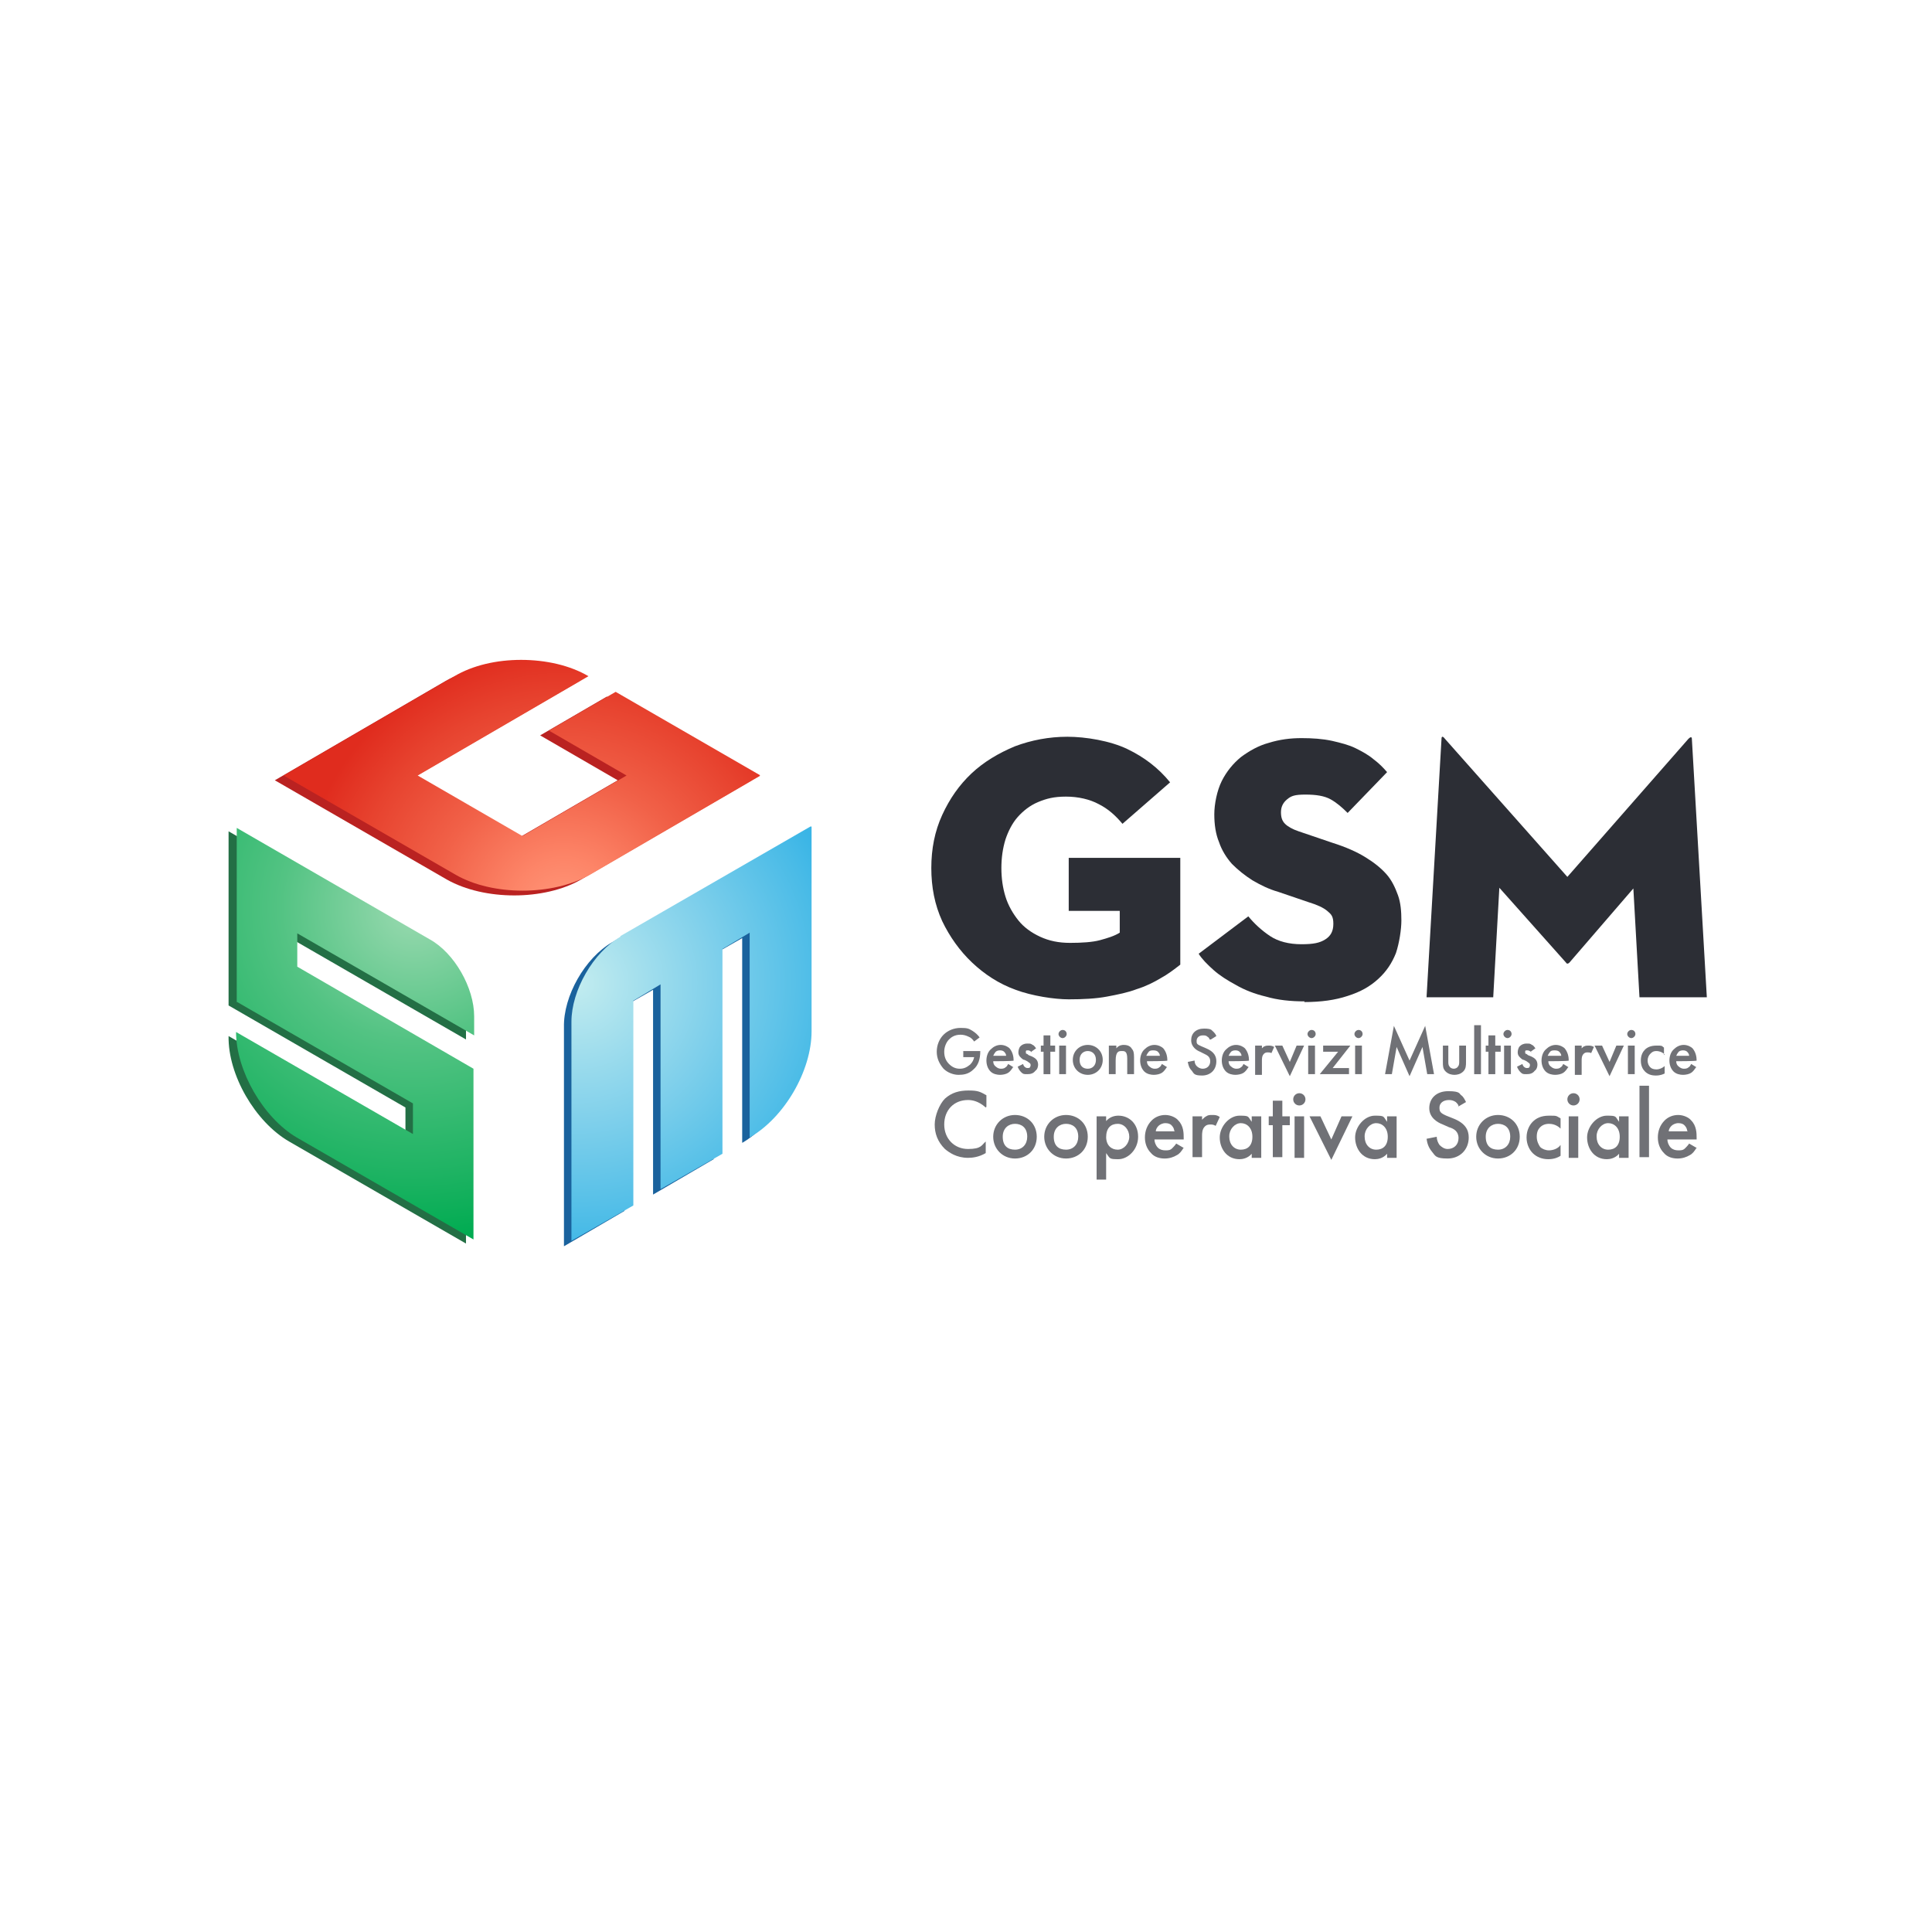 <svg xmlns="http://www.w3.org/2000/svg" xmlns:xlink="http://www.w3.org/1999/xlink" id="Livello_1" data-name="Livello 1" viewBox="0 0 284 284"><defs><style>      .cls-1 {        fill: #fff;      }      .cls-2 {        fill: #236f45;      }      .cls-3 {        clip-path: url(#clippath-2);      }      .cls-4 {        isolation: isolate;      }      .cls-5 {        clip-path: url(#clippath-6);      }      .cls-6 {        fill: #2c2e35;      }      .cls-7 {        fill: #ba2221;      }      .cls-8 {        clip-path: url(#clippath-7);      }      .cls-9 {        fill: #707176;      }      .cls-10 {        clip-path: url(#clippath-1);      }      .cls-11 {        clip-path: url(#clippath-4);      }      .cls-12 {        fill: url(#Sfumatura_senza_nome_2);      }      .cls-13 {        fill: #1a629d;      }      .cls-14 {        fill: url(#Sfumatura_senza_nome);      }      .cls-15 {        clip-path: url(#clippath-9);      }      .cls-16 {        clip-path: url(#clippath);      }      .cls-17 {        fill: none;      }      .cls-18 {        clip-path: url(#clippath-3);      }      .cls-19 {        clip-path: url(#clippath-8);      }      .cls-20 {        clip-path: url(#clippath-5);      }      .cls-21 {        fill: url(#Sfumatura_senza_nome_3);      }    </style><clipPath id="clippath"><rect class="cls-17" x="-51.9" y="-54" width="387.7" height="387.7"></rect></clipPath><clipPath id="clippath-1"><rect class="cls-17" x="-51.9" y="-54" width="387.7" height="387.7"></rect></clipPath><clipPath id="clippath-2"><rect class="cls-17" x="34.2" y="121.5" width="36.1" height="61.1"></rect></clipPath><clipPath id="clippath-3"><path class="cls-17" d="M34.7,147.2l26,15v4.5s-26-15-26-15c0,5.7,4,12.6,8.9,15.5l26,15v-25.1c0,0-25.9-15-25.9-15v-4.9s26,15,26,15v-2.8c0-4.2-2.9-9.3-6.5-11.3l-28.4-16.4v25.6Z"></path></clipPath><clipPath id="clippath-4"><rect class="cls-17" x="-131.1" y="-133.3" width="546.3" height="546.3" transform="translate(-56.7 124) rotate(-40)"></rect></clipPath><radialGradient id="Sfumatura_senza_nome" data-name="Sfumatura senza nome" cx=".4" cy="283.6" fx=".4" fy="283.6" r="1.4" gradientTransform="translate(98 -9843.2) rotate(-180) scale(35 -35)" gradientUnits="userSpaceOnUse"><stop offset="0" stop-color="#9bdab1"></stop><stop offset=".4" stop-color="#53c383"></stop><stop offset=".8" stop-color="#1eb363"></stop><stop offset="1" stop-color="#00ab51"></stop><stop offset="1" stop-color="#00ab51"></stop></radialGradient><clipPath id="clippath-5"><rect class="cls-17" x="83.5" y="121.5" width="36.1" height="61.1"></rect></clipPath><clipPath id="clippath-6"><path class="cls-17" d="M91.2,137.7c-4,2.3-7.2,7.9-7.2,12.5v32.2c0,0,9.1-5.2,9.1-5.2v-30.1c0,0,4-2.4,4-2.4v30.1c0,0,9.1-5.2,9.1-5.2v-30.1c0,0,4-2.4,4-2.4v30.1c5.1-2.9,9.1-9.8,9.1-15.6v-30.2c0,0-28.1,16.2-28.1,16.2Z"></path></clipPath><clipPath id="clippath-7"><rect class="cls-17" x="-95.4" y="-97.6" width="474.9" height="474.9" transform="translate(-29.9 240.8) rotate(-75)"></rect></clipPath><radialGradient id="Sfumatura_senza_nome_2" data-name="Sfumatura senza nome 2" cx="-.5" cy="283.9" fx="-.5" fy="283.9" r="1.4" gradientTransform="translate(-8082 100.3) rotate(90) scale(28.9 -28.9)" gradientUnits="userSpaceOnUse"><stop offset="0" stop-color="#c2ecef"></stop><stop offset=".5" stop-color="#80d0eb"></stop><stop offset=".9" stop-color="#49bbe7"></stop><stop offset="1" stop-color="#3ab5e6"></stop></radialGradient><clipPath id="clippath-8"><rect class="cls-17" x="41.5" y="96.5" width="70.3" height="34.8"></rect></clipPath><clipPath id="clippath-9"><path class="cls-17" d="M66.8,99.4l-25.1,14.6,25.3,14.6c5.4,3.1,14.2,3.1,19.7,0l25.1-14.6-21.3-12.3-9.8,5.7,11.4,6.6-15.3,8.9-15.4-8.9,25.1-14.6c-2.7-1.6-6.3-2.4-9.9-2.4s-7.1,.8-9.8,2.4"></path></clipPath><radialGradient id="Sfumatura_senza_nome_3" data-name="Sfumatura senza nome 3" cx=".1" cy="284.6" fx=".1" fy="284.6" r="1.4" gradientTransform="translate(8051.7 137) rotate(-90) scale(28 -28)" gradientUnits="userSpaceOnUse"><stop offset="0" stop-color="#ff997c"></stop><stop offset=".2" stop-color="#fd8568"></stop><stop offset=".5" stop-color="#f16148"></stop><stop offset=".8" stop-color="#e7432f"></stop><stop offset="1" stop-color="#e02c1e"></stop></radialGradient></defs><g class="cls-16"><g class="cls-4"><g class="cls-10"><rect class="cls-1" x="-51.9" y="-54" width="387.7" height="387.7"></rect><rect class="cls-1" x="-51.9" y="-54" width="387.7" height="387.7"></rect><path class="cls-2" d="M61.9,138.7c3.6,2.1,6.6,7.2,6.6,11.3v2.8s-26-15-26-15v4.9s26,15,26,15v25.1c0,0-26-15-26-15-5-2.9-9-9.8-8.9-15.5l26,15v-4.5s-26-15-26-15v-25.6c0,0,28.4,16.4,28.4,16.4Z"></path><path class="cls-13" d="M118,122.2v30.2c0,5.7-3.9,12.7-8.9,15.6v-30.1c0,0-4.2,2.4-4.2,2.4v30.1c0,0-8.9,5.2-8.9,5.2v-30.1c0,0-4.2,2.4-4.2,2.4v30.1c0,0-8.9,5.2-8.9,5.2v-32.2c-.1-4.6,3.1-10.2,7.1-12.5l28-16.2Z"></path><path class="cls-7" d="M110.5,114.7l-25.1,14.6c-5.4,3.1-14.2,3.1-19.7,0l-25.3-14.6,25.1-14.6c5.4-3.1,14.2-3.1,19.7,0l-25.1,14.6,15.4,8.9,15.3-8.9-11.4-6.6,9.8-5.7,21.3,12.3Z"></path><path class="cls-6" d="M164.6,133.9h-7.5v-7.8h16.4v15.7c-.9,.7-1.8,1.4-2.9,2-1,.6-2.2,1.2-3.5,1.6-1.3,.5-2.8,.8-4.4,1.1-1.6,.3-3.5,.4-5.6,.4s-5.4-.5-7.8-1.4c-2.5-.9-4.6-2.3-6.4-4-1.8-1.7-3.3-3.8-4.4-6.1-1.1-2.4-1.6-5-1.6-7.8s.5-5.4,1.6-7.8c1.1-2.4,2.5-4.4,4.3-6.1,1.8-1.7,4-3,6.4-4,2.4-.9,5-1.4,7.7-1.4s6.3,.6,8.8,1.8c2.5,1.2,4.6,2.8,6.3,4.9l-7,6.1c-1-1.2-2.1-2.2-3.5-2.9-1.3-.7-3-1.1-4.8-1.1s-2.9,.3-4.1,.8c-1.2,.5-2.2,1.3-3,2.2-.8,.9-1.4,2.1-1.8,3.3-.4,1.3-.6,2.7-.6,4.2s.2,2.9,.6,4.2c.4,1.3,1.1,2.5,1.9,3.5,.8,1,1.9,1.8,3.2,2.4,1.3,.6,2.7,.9,4.4,.9s3.3-.1,4.4-.4c1.1-.3,2.1-.6,2.9-1.1v-3.2Z"></path><path class="cls-6" d="M191.8,147.2c-2.1,0-4-.2-5.7-.7-1.7-.4-3.2-1-4.4-1.7-1.3-.7-2.4-1.4-3.3-2.2-.9-.8-1.7-1.6-2.2-2.4l7.3-5.5c.9,1.1,2,2.1,3.2,2.9,1.2,.8,2.8,1.2,4.6,1.2s2.7-.2,3.5-.7c.8-.5,1.2-1.2,1.2-2.3s-.3-1.4-.9-1.9c-.6-.5-1.5-.9-2.8-1.3l-4.4-1.5c-1.4-.4-2.6-1-3.8-1.7-1.1-.7-2.1-1.5-3-2.4-.8-.9-1.5-2-1.9-3.2-.5-1.2-.7-2.6-.7-4.1s.4-3.5,1.1-4.9c.7-1.4,1.7-2.6,2.8-3.5,1.2-.9,2.6-1.7,4.1-2.1,1.6-.5,3.2-.7,4.8-.7s3.1,.1,4.5,.4c1.3,.3,2.5,.6,3.5,1.1,1,.5,1.9,1,2.6,1.6,.8,.6,1.4,1.2,2,1.9l-5.8,6c-.8-.8-1.6-1.5-2.5-2-.9-.5-2.1-.7-3.7-.7s-2.1,.2-2.7,.7c-.6,.5-.9,1.1-.9,1.9s.2,1.3,.6,1.7c.4,.4,1.1,.8,2,1.1l5,1.7c1.9,.6,3.5,1.3,4.8,2.1,1.3,.8,2.3,1.6,3.1,2.5,.8,.9,1.3,2,1.7,3.1,.4,1.1,.5,2.4,.5,3.7s-.3,3.3-.8,4.8c-.6,1.5-1.4,2.7-2.6,3.8-1.2,1.1-2.6,1.9-4.5,2.5-1.8,.6-3.9,.9-6.4,.9"></path><path class="cls-6" d="M211.9,108.6c0-.4,.2-.4,.5,0l18,20.3,17.8-20.3c.3-.3,.5-.3,.5,0l2.2,38h-9.9l-.9-16-9.4,10.9c-.2,.2-.4,.2-.5,0l-9.8-11-.9,16.1h-9.8l2.2-38Z"></path><path class="cls-9" d="M141.4,154.5h2.7c0,1.2-.3,2.1-1,2.7-.7,.7-1.5,.8-2.2,.8s-1.6-.3-2.2-.9c-.6-.7-1-1.5-1-2.5s.4-1.9,1-2.5c.6-.6,1.5-1,2.5-1s1.2,.1,1.7,.4c.5,.3,.9,.7,1.1,1l-.8,.6c-.2-.3-.5-.6-.8-.7-.4-.2-.8-.3-1.2-.3-.9,0-1.4,.4-1.7,.7-.4,.4-.7,1.1-.7,1.8s.2,1.3,.7,1.8c.5,.5,1,.7,1.6,.7s1-.2,1.5-.6c.4-.4,.5-.7,.6-1.1h-1.6v-.9Z"></path><path class="cls-9" d="M148.9,156.9c-.2,.3-.4,.6-.7,.8-.3,.2-.8,.3-1.2,.3s-1-.1-1.4-.5c-.4-.4-.6-1-.6-1.6s.2-1.3,.7-1.7c.3-.3,.8-.6,1.4-.6s1.1,.3,1.3,.5c.5,.6,.6,1.3,.6,1.8h0c0,.1-3,.1-3,.1,0,.3,.1,.6,.4,.8,.2,.2,.5,.3,.7,.3s.5,0,.7-.2c.2-.1,.3-.3,.4-.5l.8,.5Zm-1-1.7c0-.2-.1-.4-.3-.6-.1-.1-.3-.2-.6-.2s-.6,.1-.7,.3c-.1,.1-.2,.3-.3,.5h1.9Z"></path><path class="cls-9" d="M151.7,154.8c-.1-.2-.3-.4-.6-.4s-.2,0-.3,.1c0,0,0,.1,0,.2s0,.2,.1,.2c0,0,.1,0,.3,.2l.5,.2c.2,.1,.4,.2,.6,.4,.2,.2,.3,.5,.3,.8s-.1,.7-.4,.9c-.3,.4-.7,.5-1.2,.5s-.6,0-.9-.3c-.2-.2-.4-.5-.5-.8l.8-.4c0,.1,.1,.3,.2,.4,0,0,.2,.2,.4,.2s.3,0,.4-.1c0,0,.1-.2,.1-.3s0-.2-.1-.3c-.1-.1-.3-.2-.4-.3l-.4-.2c-.2,0-.4-.2-.6-.4-.2-.2-.3-.4-.3-.7s.1-.7,.3-.9c.2-.2,.5-.4,1-.4s.5,0,.8,.2c.1,0,.3,.2,.5,.5l-.7,.5Z"></path><polygon class="cls-9" points="154.4 154.6 154.4 157.9 153.4 157.9 153.4 154.6 153 154.6 153 153.7 153.4 153.7 153.4 152.2 154.4 152.2 154.4 153.7 155.1 153.7 155.1 154.6 154.4 154.6"></polygon><path class="cls-9" d="M156.2,151.4c.4,0,.6,.3,.6,.6s-.3,.6-.6,.6-.6-.3-.6-.6,.3-.6,.6-.6m.5,6.5h-1v-4.2h1v4.2Z"></path><path class="cls-9" d="M162.1,155.8c0,1.3-1,2.2-2.2,2.2s-2.2-.9-2.2-2.2,1-2.2,2.2-2.2,2.2,.9,2.2,2.2m-1,0c0-.9-.6-1.3-1.2-1.3s-1.2,.4-1.2,1.3,.5,1.3,1.2,1.3,1.2-.5,1.2-1.3"></path><path class="cls-9" d="M163.1,153.7h1v.4c.4-.5,.9-.5,1.1-.5,.8,0,1.1,.4,1.2,.6,.2,.2,.3,.5,.3,1.2v2.5h-1v-2.3c0-1.1-.4-1.1-.8-1.1s-.9,0-.9,1.4v2h-1v-4.2Z"></path><path class="cls-9" d="M171.5,156.9c-.2,.3-.4,.6-.7,.8-.3,.2-.8,.3-1.2,.3s-1-.1-1.4-.5c-.4-.4-.6-1-.6-1.6s.2-1.3,.7-1.7c.3-.3,.8-.6,1.4-.6s1.1,.3,1.3,.5c.5,.6,.6,1.3,.6,1.8h0c0,.1-3,.1-3,.1,0,.3,.1,.6,.4,.8,.2,.2,.5,.3,.7,.3s.5,0,.7-.2c.2-.1,.3-.3,.4-.5l.8,.5Zm-1-1.7c0-.2-.1-.4-.3-.6-.1-.1-.3-.2-.7-.2s-.6,.1-.7,.3c-.1,.1-.2,.3-.3,.5h1.9Z"></path><path class="cls-9" d="M177.8,152.8c0-.1-.1-.3-.3-.4-.2-.2-.4-.2-.7-.2-.6,0-.9,.4-.9,.8s0,.5,.7,.8l.7,.3c1.2,.5,1.5,1.2,1.5,1.9,0,1.3-.9,2.1-2.1,2.1s-1.2-.3-1.5-.7c-.4-.4-.5-.8-.6-1.3l1-.2c0,.3,.1,.6,.3,.8,.2,.2,.5,.4,.9,.4,.6,0,1.1-.4,1.1-1.1s-.5-.9-.9-1.1l-.6-.3c-.5-.2-1.3-.7-1.3-1.7s.7-1.7,1.9-1.7,1.1,.3,1.3,.4c.2,.2,.4,.4,.5,.7l-.8,.5Z"></path><path class="cls-9" d="M183.5,156.9c-.2,.3-.4,.6-.7,.8-.3,.2-.8,.3-1.2,.3s-1-.1-1.4-.5c-.4-.4-.6-1-.6-1.6s.2-1.3,.7-1.7c.3-.3,.8-.6,1.4-.6s1.1,.3,1.3,.5c.5,.6,.6,1.3,.6,1.8h0c0,.1-3,.1-3,.1,0,.3,.1,.6,.4,.8,.2,.2,.5,.3,.7,.3s.5,0,.7-.2c.2-.1,.3-.3,.4-.5l.8,.5Zm-1-1.7c0-.2-.1-.4-.3-.6-.1-.1-.3-.2-.6-.2s-.6,.1-.7,.3c-.1,.1-.2,.3-.3,.5h1.9Z"></path><path class="cls-9" d="M184.5,153.7h1v.4c.1-.1,.3-.3,.4-.3,.2-.1,.4-.1,.6-.1s.5,0,.8,.2l-.4,.9c-.2-.1-.4-.1-.5-.1-.2,0-.4,0-.6,.2-.3,.3-.3,.7-.3,1v2.1h-1v-4.2Z"></path><polygon class="cls-9" points="188.5 153.7 189.6 156.1 190.6 153.7 191.7 153.7 189.6 158.2 187.4 153.7 188.5 153.7"></polygon><path class="cls-9" d="M192.8,151.4c.4,0,.6,.3,.6,.6s-.3,.6-.6,.6-.6-.3-.6-.6,.3-.6,.6-.6m.5,6.5h-1v-4.2h1v4.2Z"></path><polygon class="cls-9" points="195.9 157 198.3 157 198.3 157.9 194 157.9 196.7 154.6 194.5 154.6 194.5 153.7 198.5 153.7 195.9 157"></polygon><path class="cls-9" d="M199.7,151.4c.4,0,.6,.3,.6,.6s-.3,.6-.6,.6-.6-.3-.6-.6,.3-.6,.6-.6m.5,6.5h-1v-4.2h1v4.2Z"></path><polygon class="cls-9" points="203.6 157.9 204.9 150.8 207.2 155.9 209.5 150.8 210.8 157.9 209.8 157.9 209.1 153.9 207.2 158.2 205.3 153.9 204.6 157.9 203.6 157.9"></polygon><path class="cls-9" d="M212.9,153.7v2.4c0,.2,0,.5,.2,.7,.1,.2,.4,.3,.6,.3s.5-.1,.6-.3c.2-.2,.2-.5,.2-.7v-2.4h1v2.4c0,.5,0,1-.4,1.4-.4,.4-.9,.5-1.3,.5s-.9-.1-1.3-.5c-.4-.4-.4-.8-.4-1.4v-2.4h1Z"></path><rect class="cls-9" x="216.7" y="150.7" width="1" height="7.2"></rect><polygon class="cls-9" points="219.8 154.6 219.8 157.9 218.8 157.9 218.8 154.6 218.4 154.6 218.4 153.7 218.8 153.7 218.8 152.2 219.8 152.2 219.8 153.7 220.6 153.7 220.6 154.6 219.8 154.6"></polygon><path class="cls-9" d="M221.6,151.4c.4,0,.6,.3,.6,.6s-.3,.6-.6,.6-.6-.3-.6-.6,.3-.6,.6-.6m.5,6.5h-1v-4.2h1v4.2Z"></path><path class="cls-9" d="M225.1,154.8c0-.2-.3-.4-.6-.4s-.2,0-.3,.1c0,0,0,.1,0,.2s0,.2,.1,.2c0,0,.1,0,.3,.2l.5,.2c.2,.1,.4,.2,.6,.4,.2,.2,.3,.5,.3,.8s-.1,.7-.4,.9c-.3,.4-.7,.5-1.2,.5s-.6,0-.9-.3c-.2-.2-.4-.5-.5-.8l.8-.4c0,.1,.1,.3,.2,.4,0,0,.2,.2,.4,.2s.3,0,.4-.1c0,0,.1-.2,.1-.3s0-.2-.1-.3c-.1-.1-.3-.2-.4-.3l-.4-.2c-.2,0-.4-.2-.6-.4-.2-.2-.3-.4-.3-.7s.1-.7,.3-.9c.2-.2,.5-.4,1-.4s.5,0,.8,.2c.1,0,.3,.2,.5,.5l-.7,.5Z"></path><path class="cls-9" d="M230.5,156.9c-.2,.3-.4,.6-.7,.8-.3,.2-.8,.3-1.2,.3s-1-.1-1.4-.5c-.4-.4-.6-1-.6-1.6s.2-1.3,.7-1.7c.3-.3,.8-.6,1.4-.6s1.1,.3,1.3,.5c.5,.6,.6,1.3,.6,1.8h0c0,.1-3,.1-3,.1,0,.3,.1,.6,.4,.8,.2,.2,.5,.3,.7,.3s.5,0,.7-.2c.2-.1,.3-.3,.4-.5l.8,.5Zm-1-1.7c0-.2-.1-.4-.3-.6-.1-.1-.3-.2-.7-.2s-.6,.1-.7,.3c-.1,.1-.2,.3-.3,.5h1.9Z"></path><path class="cls-9" d="M231.5,153.7h1v.4c.1-.1,.3-.3,.4-.3,.2-.1,.4-.1,.6-.1s.5,0,.8,.2l-.4,.9c-.2-.1-.4-.1-.5-.1-.2,0-.4,0-.6,.2-.3,.3-.3,.7-.3,1v2.1h-1v-4.2Z"></path><polygon class="cls-9" points="235.5 153.7 236.6 156.1 237.6 153.7 238.7 153.7 236.6 158.2 234.4 153.7 235.5 153.7"></polygon><path class="cls-9" d="M239.8,151.4c.4,0,.6,.3,.6,.6s-.3,.6-.6,.6-.6-.3-.6-.6,.3-.6,.6-.6m.5,6.5h-1v-4.2h1v4.2Z"></path><path class="cls-9" d="M244.7,155c-.4-.4-.9-.5-1.2-.5-.5,0-.7,.2-.9,.4-.2,.2-.4,.5-.4,1s.2,.8,.4,1c.2,.2,.5,.3,.9,.3s.9-.2,1.2-.5v1.1c-.2,.1-.6,.3-1.3,.3s-1.2-.2-1.6-.6c-.3-.3-.6-.8-.6-1.6s.3-1.3,.6-1.6c.3-.3,.8-.6,1.7-.6s.7,0,1.1,.3v1.1Z"></path><path class="cls-9" d="M249.3,156.9c-.2,.3-.4,.6-.7,.8-.3,.2-.8,.3-1.2,.3s-1-.1-1.4-.5c-.4-.4-.6-1-.6-1.6s.2-1.3,.7-1.7c.3-.3,.8-.6,1.4-.6s1.1,.3,1.3,.5c.5,.6,.6,1.3,.6,1.8h0c0,.1-3,.1-3,.1,0,.3,.1,.6,.4,.8,.2,.2,.5,.3,.7,.3s.5,0,.7-.2c.2-.1,.3-.3,.4-.5l.8,.5Zm-1-1.7c0-.2-.1-.4-.3-.6-.1-.1-.3-.2-.6-.2s-.6,.1-.7,.3c-.1,.1-.2,.3-.3,.5h1.9Z"></path><path class="cls-9" d="M144.9,162.8c-1.1-1-2.1-1.1-2.6-1.1-2.1,0-3.5,1.5-3.5,3.6s1.5,3.6,3.5,3.6,2-.6,2.6-1.1v1.7c-1,.6-2,.7-2.6,.7-1.7,0-2.8-.8-3.4-1.3-1.1-1.1-1.5-2.3-1.5-3.6s.7-3,1.5-3.8c1-.9,2.1-1.2,3.5-1.2s1.7,.2,2.6,.7v1.7Z"></path><path class="cls-9" d="M152.4,167.1c0,1.9-1.4,3.2-3.2,3.2s-3.2-1.4-3.2-3.2,1.4-3.2,3.2-3.2,3.2,1.3,3.2,3.2m-1.4,0c0-1.4-.9-1.9-1.8-1.9s-1.8,.6-1.8,1.9,.7,1.9,1.8,1.9,1.8-.8,1.8-1.9"></path><path class="cls-9" d="M159.9,167.1c0,1.9-1.4,3.2-3.2,3.2s-3.2-1.4-3.2-3.2,1.4-3.2,3.2-3.2,3.2,1.3,3.2,3.2m-1.4,0c0-1.4-.9-1.9-1.8-1.9s-1.8,.6-1.8,1.9,.7,1.9,1.8,1.9,1.8-.8,1.8-1.9"></path><path class="cls-9" d="M162.6,173.4h-1.4v-9.3h1.4v.7c.5-.6,1.2-.8,1.8-.8,1.6,0,2.9,1.2,2.9,3.1s-1.5,3.3-2.9,3.3-1.2-.1-1.8-.9v4Zm0-6.3c0,1.3,.8,1.9,1.7,1.9s1.7-.9,1.7-1.9-.7-1.9-1.7-1.9-1.7,.6-1.7,2"></path><path class="cls-9" d="M174,168.7c-.3,.5-.6,.9-1,1.1-.5,.3-1.1,.5-1.8,.5s-1.5-.2-2-.8c-.6-.6-.9-1.4-.9-2.3s.3-1.8,1-2.5c.5-.5,1.2-.8,2-.8s1.6,.4,1.9,.8c.8,.8,.8,1.9,.8,2.6v.2h-4.3c0,.4,.2,.9,.5,1.2,.3,.3,.7,.4,1.1,.4s.7,0,1-.3c.2-.2,.4-.4,.6-.7l1.2,.7Zm-1.4-2.5c0-.3-.2-.6-.4-.8-.2-.2-.5-.3-.9-.3s-.8,.2-1,.4c-.2,.2-.4,.5-.4,.8h2.8Z"></path><path class="cls-9" d="M175.3,164.1h1.4v.5c.2-.2,.4-.4,.6-.5,.3-.2,.5-.2,.9-.2s.7,0,1.1,.3l-.6,1.3c-.3-.2-.6-.2-.7-.2-.3,0-.6,0-.9,.3-.4,.4-.4,1-.4,1.4v3.1h-1.4v-6.1Z"></path><path class="cls-9" d="M184,164.1h1.4v6.1h-1.4v-.6c-.6,.7-1.4,.8-1.8,.8-1.9,0-2.9-1.6-2.9-3.2s1.4-3.2,2.9-3.2,1.2,.1,1.8,.9v-.7Zm-3.3,3c0,1.1,.7,1.9,1.7,1.9s1.7-.6,1.7-1.9-.8-2-1.7-2-1.7,.9-1.7,1.9"></path><polygon class="cls-9" points="188.5 165.4 188.5 170.1 187.1 170.1 187.1 165.4 186.5 165.4 186.5 164.1 187.1 164.1 187.1 161.8 188.5 161.8 188.5 164.1 189.6 164.1 189.6 165.4 188.5 165.4"></polygon><path class="cls-9" d="M191,160.7c.5,0,.9,.4,.9,.9s-.4,.9-.9,.9-.9-.4-.9-.9,.4-.9,.9-.9m.7,9.5h-1.4v-6.1h1.4v6.1Z"></path><polygon class="cls-9" points="194.1 164.1 195.7 167.5 197.2 164.1 198.8 164.1 195.7 170.5 192.5 164.1 194.1 164.1"></polygon><path class="cls-9" d="M203.9,164.1h1.4v6.1h-1.4v-.6c-.6,.7-1.4,.8-1.8,.8-1.9,0-2.9-1.6-2.9-3.2s1.4-3.2,2.9-3.2,1.2,.1,1.8,.9v-.7Zm-3.3,3c0,1.1,.7,1.9,1.7,1.9s1.7-.6,1.7-1.9-.8-2-1.7-2-1.7,.9-1.7,1.9"></path><path class="cls-9" d="M214.4,162.6c0-.2-.2-.4-.4-.6-.3-.2-.6-.3-1-.3-.9,0-1.4,.5-1.4,1.1s.1,.8,1,1.2l1,.4c1.8,.7,2.3,1.7,2.3,2.8,0,1.8-1.3,3.1-3.1,3.1s-1.8-.4-2.3-1c-.5-.6-.7-1.2-.8-1.9l1.5-.3c0,.5,.2,.9,.4,1.2,.3,.3,.7,.6,1.2,.6,.9,0,1.6-.6,1.6-1.6s-.7-1.4-1.4-1.6l-.9-.4c-.8-.3-2-1-2-2.4s1-2.5,2.8-2.5,1.6,.4,1.9,.6c.3,.2,.5,.6,.7,1l-1.2,.7Z"></path><path class="cls-9" d="M223.4,167.1c0,1.9-1.4,3.2-3.2,3.2s-3.2-1.4-3.2-3.2,1.4-3.2,3.2-3.2,3.2,1.3,3.2,3.2m-1.4,0c0-1.4-.9-1.9-1.8-1.9s-1.8,.6-1.8,1.9,.7,1.9,1.8,1.9,1.8-.8,1.8-1.9"></path><path class="cls-9" d="M229.4,165.9c-.6-.6-1.3-.7-1.7-.7-.7,0-1.1,.3-1.3,.5-.3,.3-.5,.7-.5,1.4s.3,1.2,.5,1.5c.3,.3,.8,.5,1.3,.5s1.3-.2,1.7-.8v1.6c-.3,.2-.9,.5-1.8,.5s-1.7-.3-2.3-.9c-.4-.4-.9-1.2-.9-2.3s.5-1.9,.9-2.3c.5-.5,1.2-.9,2.4-.9s1,0,1.7,.4v1.6Z"></path><path class="cls-9" d="M231.3,160.7c.5,0,.9,.4,.9,.9s-.4,.9-.9,.9-.9-.4-.9-.9,.4-.9,.9-.9m.7,9.5h-1.4v-6.1h1.4v6.1Z"></path><path class="cls-9" d="M238,164.1h1.4v6.1h-1.4v-.6c-.6,.7-1.4,.8-1.8,.8-1.9,0-2.9-1.6-2.9-3.2s1.4-3.2,2.9-3.2,1.2,.1,1.8,.9v-.7Zm-3.3,3c0,1.1,.7,1.9,1.7,1.9s1.7-.6,1.7-1.9-.8-2-1.7-2-1.7,.9-1.7,1.9"></path><rect class="cls-9" x="241" y="159.6" width="1.4" height="10.5"></rect><path class="cls-9" d="M249.4,168.7c-.3,.5-.6,.9-1,1.1-.5,.3-1.1,.5-1.8,.5s-1.5-.2-2-.8c-.6-.6-.9-1.4-.9-2.3s.3-1.8,1-2.5c.5-.5,1.2-.8,2-.8s1.6,.4,1.9,.8c.8,.8,.8,1.9,.8,2.6v.2h-4.3c0,.4,.2,.9,.5,1.2,.3,.3,.7,.4,1.1,.4s.7,0,1-.3c.2-.2,.4-.4,.6-.7l1.2,.7Zm-1.4-2.5c0-.3-.2-.6-.4-.8-.2-.2-.5-.3-.9-.3s-.8,.2-1,.4c-.2,.2-.4,.5-.4,.8h2.8Z"></path><g class="cls-3"><g class="cls-18"><g class="cls-11"><rect class="cls-14" x="-400.1" y="-402.2" width="1084.2" height="1084.2" transform="translate(-56.7 124) rotate(-40)"></rect></g></g></g><g class="cls-20"><g class="cls-5"><g class="cls-8"><rect class="cls-12" x="-214.2" y="-216.3" width="712.3" height="712.3" transform="translate(-29.9 240.8) rotate(-75)"></rect></g></g></g><g class="cls-19"><g class="cls-15"><rect class="cls-21" x="41.7" y="97" width="70" height="34.7"></rect></g></g></g></g></g></svg>